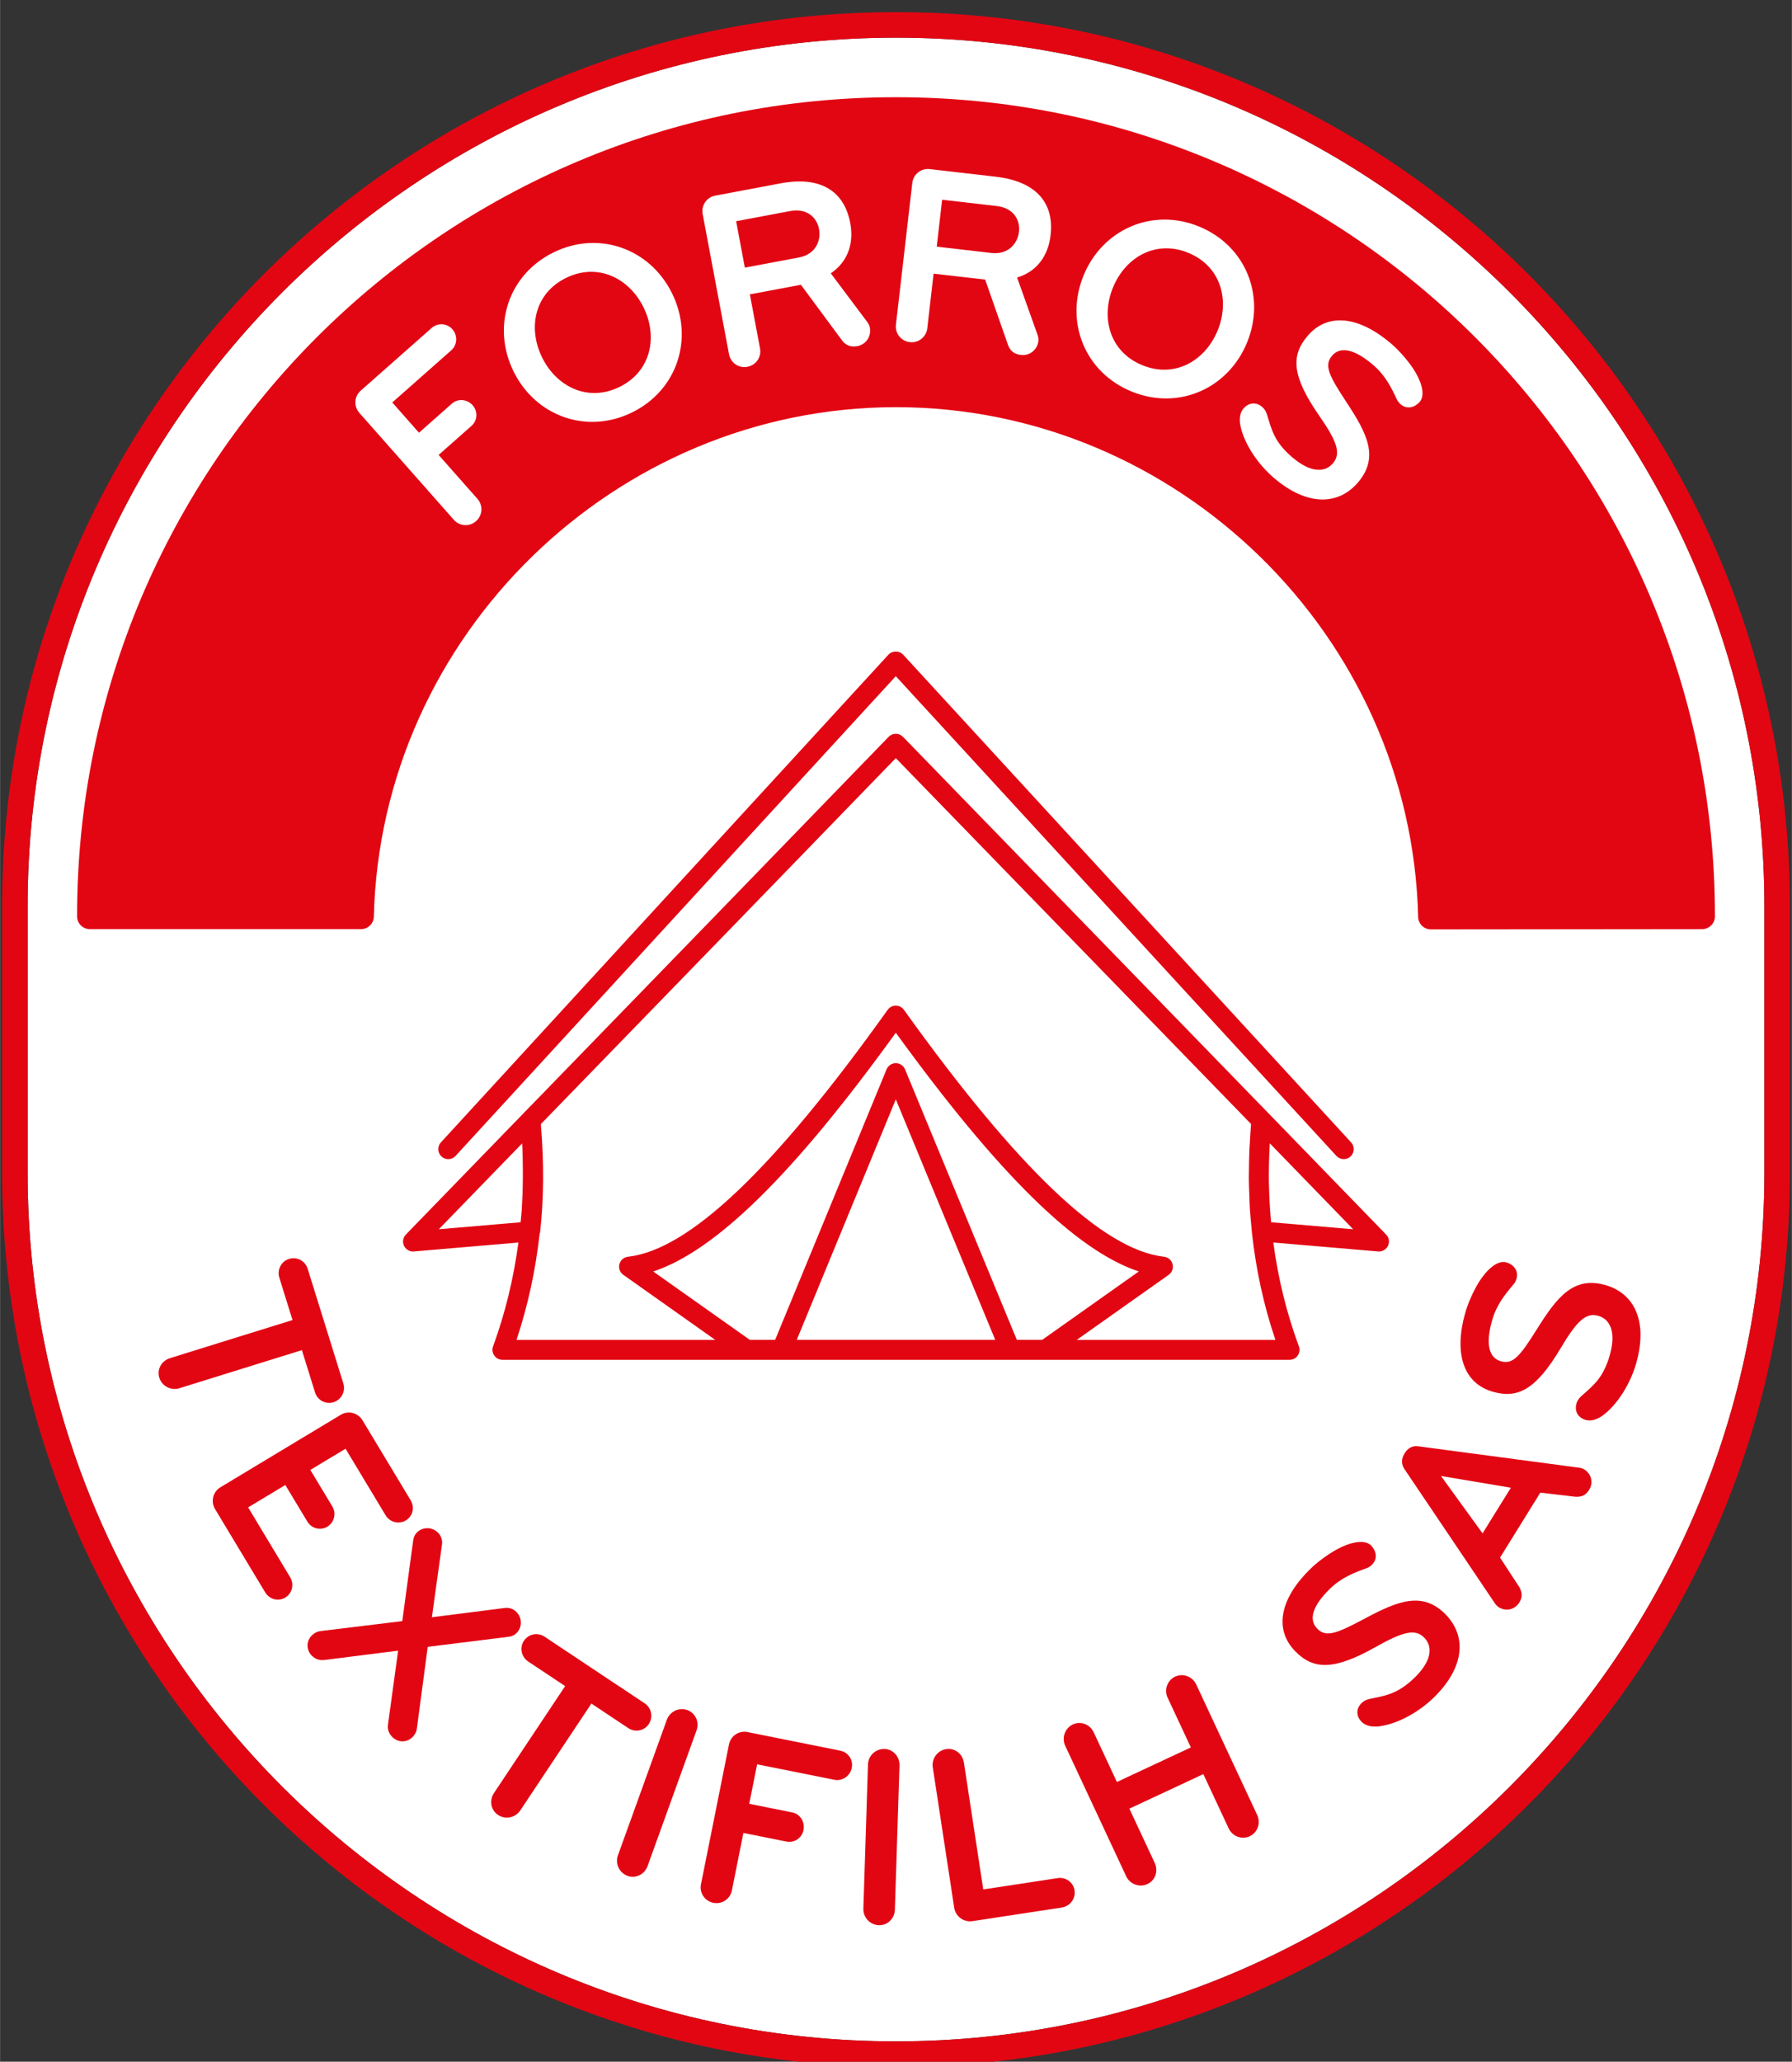<?xml version="1.0" encoding="UTF-8"?>
<!DOCTYPE svg PUBLIC "-//W3C//DTD SVG 1.1//EN" "http://www.w3.org/Graphics/SVG/1.1/DTD/svg11.dtd">
<!-- Creator: CorelDRAW -->
<svg xmlns="http://www.w3.org/2000/svg" xml:space="preserve" width="8.467mm" height="9.739mm" version="1.1" style="shape-rendering:geometricPrecision; text-rendering:geometricPrecision; image-rendering:optimizeQuality; fill-rule:evenodd; clip-rule:evenodd"
viewBox="0 0 846.66 973.94"
 xmlns:xlink="http://www.w3.org/1999/xlink"
 xmlns:xodm="http://www.corel.com/coreldraw/odm/2003">
 <rect x="0" y="0" width="846.66" height="973.94" fill="#333333" stroke="none"/>
 <defs>
  <style type="text/css">
   <![CDATA[
    .fil1 {fill:#E20613;fill-rule:nonzero}
    .fil0 {fill:white;fill-rule:nonzero}
   ]]>
  </style>
 </defs>
 <g id="Capa_x0020_1">
  <g id="_2043155841424">
   <path class="fil0" d="M423.33 17.79c-226.25,0 -410.32,184.06 -410.32,410.3l0 125.95c0,226.25 184.07,410.3 410.32,410.3 226.25,0 410.32,-184.05 410.32,-410.3l0 -125.95c0,-226.24 -184.07,-410.3 -410.32,-410.3z"/>
   <path class="fil1" d="M423.33 17.79c-226.25,0 -410.32,184.06 -410.32,410.3l0 125.95c0,226.25 184.07,410.3 410.32,410.3 226.25,0 410.32,-184.05 410.32,-410.3l0 -125.95c0,-226.24 -184.07,-410.3 -410.32,-410.3zm0 958.61l0 0c-57.02,0 -112.32,-11.18 -164.4,-33.21 -25.03,-10.58 -49.17,-23.68 -71.74,-38.94 -22.37,-15.1 -43.4,-32.45 -62.51,-51.56 -19.11,-19.12 -36.46,-40.14 -51.56,-62.51 -15.27,-22.58 -28.37,-46.72 -38.95,-71.74 -22.03,-52.08 -33.2,-107.39 -33.2,-164.4l0 -125.95c0,-57.01 11.17,-112.32 33.2,-164.4 10.58,-25.02 23.68,-49.16 38.95,-71.74 15.1,-22.37 32.45,-43.39 51.56,-62.51 19.11,-19.1 40.14,-36.45 62.51,-51.56 22.57,-15.26 46.71,-28.36 71.74,-38.94 52.08,-22.03 107.38,-33.2 164.4,-33.2 57.02,0 112.33,11.17 164.4,33.2 25.03,10.58 49.17,23.68 71.74,38.94 22.37,15.11 43.4,32.46 62.51,51.56 19.12,19.12 36.46,40.14 51.57,62.51 15.26,22.58 28.36,46.72 38.94,71.74 22.03,52.08 33.2,107.39 33.2,164.4l0 125.95c0,57.01 -11.17,112.32 -33.2,164.4 -10.58,25.02 -23.68,49.16 -38.94,71.74 -15.11,22.37 -32.45,43.39 -51.57,62.51 -19.11,19.11 -40.14,36.46 -62.51,51.56 -22.57,15.26 -46.71,28.36 -71.74,38.94 -52.07,22.03 -107.38,33.21 -164.4,33.21z"/>
   <path class="fil1" d="M779.87 282.26c-9.7,-22.93 -21.7,-45.04 -35.68,-65.73 -13.84,-20.49 -29.74,-39.75 -47.24,-57.26 -17.51,-17.52 -36.77,-33.41 -57.27,-47.24 -20.68,-13.98 -42.8,-25.98 -65.73,-35.68 -47.71,-20.19 -98.38,-30.42 -150.62,-30.42 -52.23,0 -102.91,10.23 -150.62,30.42 -22.93,9.7 -45.05,21.7 -65.74,35.68 -20.48,13.83 -39.75,29.72 -57.26,47.24 -17.51,17.51 -33.4,36.77 -47.25,57.26 -13.96,20.69 -25.98,42.8 -35.68,65.73 -20.17,47.71 -30.4,98.39 -30.4,150.62 0,3.33 2.69,6.03 6.01,6.03l128.2 0 0 0c3.28,0 5.95,-2.62 6.02,-5.88 3.23,-132.71 113.9,-240.68 246.72,-240.68 132.89,0 243.57,108.02 246.72,240.82 0.08,3.26 2.75,5.87 6.02,5.87l0 0 128.2 -0.13c3.32,-0.01 6.02,-2.7 6.02,-6.03 0,-52.23 -10.24,-102.91 -30.42,-150.62z"/>
   <path class="fil1" d="M148.8 657.72l-3.09 -9.96 -3.11 -9.96 -28.94 9 -28.96 9.01c-1.98,0.61 -4.03,0.36 -5.76,-0.54 -1.71,-0.9 -3.09,-2.46 -3.7,-4.44 -0.63,-1.98 -0.35,-3.98 0.57,-5.65 0.92,-1.65 2.5,-2.97 4.48,-3.59l28.94 -9.01 28.96 -8.99 -3.13 -10.02 -3.11 -10.02c-0.58,-1.87 -0.35,-3.79 0.48,-5.39 0.83,-1.6 2.25,-2.88 4.06,-3.43 1.87,-0.58 3.78,-0.38 5.38,0.44 1.6,0.83 2.88,2.29 3.48,4.21l8.43 27.09 8.42 27.08c0.58,1.86 0.35,3.79 -0.5,5.39 -0.84,1.61 -2.3,2.89 -4.16,3.47 -1.8,0.57 -3.69,0.35 -5.28,-0.48 -1.58,-0.84 -2.87,-2.29 -3.46,-4.21z"/>
   <path class="fil1" d="M125.22 752.16l-11.8 -19.61 -11.82 -19.63c-1.07,-1.77 -1.34,-3.81 -0.89,-5.68 0.44,-1.87 1.6,-3.57 3.38,-4.64l28.44 -17.13 28.46 -17.13c1.78,-1.07 3.81,-1.31 5.68,-0.82 1.85,0.49 3.53,1.68 4.6,3.46l11.34 18.83 11.34 18.83c1,1.68 1.29,3.57 0.91,5.3 -0.38,1.73 -1.44,3.28 -3.12,4.29 -1.67,1.01 -3.56,1.23 -5.3,0.78 -1.74,-0.45 -3.31,-1.58 -4.31,-3.25l-9.45 -15.7 -9.44 -15.68 -8.33 5 -8.31 5.01 5.2 8.63 5.2 8.63c0.97,1.62 1.22,3.51 0.79,5.23 -0.41,1.74 -1.49,3.32 -3.16,4.33 -1.68,1 -3.55,1.2 -5.26,0.75 -1.69,-0.46 -3.22,-1.57 -4.19,-3.19l-5.2 -8.63 -5.2 -8.63 -8.79 5.29 -8.78 5.28 9.91 16.48 9.92 16.48c1.01,1.68 1.28,3.58 0.86,5.33 -0.41,1.75 -1.49,3.33 -3.17,4.33 -1.67,1.01 -3.54,1.21 -5.25,0.74 -1.7,-0.46 -3.25,-1.6 -4.26,-3.28z"/>
   <path class="fil1" d="M151.45 770.51l19.3 -2.35 19.3 -2.35 2.56 -19.02 2.57 -19.02c0.09,-0.77 0.28,-1.48 0.59,-2.13 0.31,-0.66 0.72,-1.24 1.24,-1.75 1.34,-1.32 3.14,-1.99 4.94,-1.97 1.8,0.02 3.6,0.72 4.98,2.11 0.73,0.74 1.27,1.63 1.59,2.57 0.32,0.96 0.42,1.98 0.29,2.97l-2.39 17.2 -2.38 17.21 17.23 -2.19 17.23 -2.19c1.08,-0.13 2.1,-0.02 3.02,0.31 0.93,0.33 1.77,0.87 2.5,1.61 1.37,1.39 2.05,3.2 2.05,5.01 0,1.79 -0.68,3.58 -2.02,4.92 -0.52,0.51 -1.1,0.92 -1.75,1.21 -0.65,0.3 -1.36,0.5 -2.15,0.57l-19.04 2.37 -19.04 2.36 -2.56 19.26 -2.57 19.29c-0.09,0.77 -0.32,1.52 -0.68,2.22 -0.36,0.7 -0.84,1.35 -1.41,1.91 -1.31,1.28 -3.01,1.95 -4.73,1.95 -1.71,0 -3.43,-0.67 -4.76,-2 -0.86,-0.87 -1.46,-1.78 -1.8,-2.78 -0.34,-0.99 -0.43,-2.07 -0.25,-3.28l2.39 -17.38 2.38 -17.38 -17.4 2.2 -17.41 2.2c-1.17,0.11 -2.22,0.05 -3.21,-0.28 -1,-0.34 -1.92,-0.92 -2.82,-1.83 -1.33,-1.35 -1.97,-3.07 -1.95,-4.79 0.02,-1.71 0.7,-3.42 2.01,-4.7 0.56,-0.56 1.2,-1.03 1.91,-1.39 0.7,-0.35 1.46,-0.58 2.24,-0.67z"/>
   <path class="fil1" d="M296.78 816.32l-8.7 -5.78 -8.68 -5.78 -16.81 25.25 -16.8 25.25c-1.16,1.74 -2.92,2.84 -4.82,3.22 -1.91,0.38 -3.95,0.04 -5.68,-1.11 -1.73,-1.14 -2.77,-2.87 -3.11,-4.73 -0.33,-1.88 0.06,-3.89 1.2,-5.63l16.81 -25.25 16.81 -25.25 -8.74 -5.82 -8.75 -5.81c-1.62,-1.08 -2.65,-2.74 -3.03,-4.49 -0.36,-1.77 -0.05,-3.66 1,-5.23 1.08,-1.64 2.69,-2.68 4.46,-3.05 1.77,-0.36 3.67,-0.05 5.36,1.07l23.62 15.73 23.63 15.72c1.63,1.09 2.66,2.72 3.02,4.5 0.36,1.78 0.03,3.68 -1.05,5.32 -1.04,1.57 -2.63,2.6 -4.39,2.95 -1.76,0.36 -3.68,0.03 -5.35,-1.08z"/>
   <path class="fil1" d="M296.49 886.15c-1.95,-0.7 -3.44,-2.15 -4.27,-3.91 -0.82,-1.75 -0.98,-3.82 -0.28,-5.78l11.56 -32.03 11.56 -32.04c0.7,-1.95 2.15,-3.44 3.9,-4.27 1.76,-0.83 3.84,-0.99 5.79,-0.27 1.95,0.7 3.39,2.12 4.15,3.86 0.77,1.74 0.88,3.78 0.18,5.73l-11.57 32.05 -11.56 32.03c-0.7,1.95 -2.09,3.47 -3.79,4.31 -1.71,0.84 -3.72,1.03 -5.67,0.32z"/>
   <path class="fil1" d="M394.22 840.76l-18.25 -3.65 -18.26 -3.65 -1.86 9.33 -1.87 9.33 10.17 2.04 10.16 2.03c1.87,0.38 3.38,1.49 4.35,2.99 0.95,1.5 1.35,3.38 0.97,5.3 -0.38,1.92 -1.47,3.46 -2.93,4.46 -1.46,0.97 -3.28,1.39 -5.14,1.01l-10.16 -2.03 -10.18 -2.03 -2.72 13.57 -2.71 13.59c-0.42,2.02 -1.6,3.7 -3.17,4.75 -1.58,1.05 -3.57,1.49 -5.6,1.08 -2.04,-0.41 -3.7,-1.58 -4.75,-3.16 -1.05,-1.58 -1.49,-3.56 -1.09,-5.6l6.62 -33.02 6.61 -33.04c0.41,-2.03 1.59,-3.69 3.16,-4.74 1.58,-1.06 3.56,-1.5 5.61,-1.09l21.89 4.39 21.9 4.39c1.92,0.38 3.47,1.47 4.45,2.94 0.98,1.47 1.4,3.32 1,5.23 -0.38,1.92 -1.5,3.5 -2.99,4.51 -1.5,1.01 -3.36,1.45 -5.21,1.07z"/>
   <path class="fil1" d="M415.24 909.46c-2.08,-0.07 -3.95,-0.98 -5.28,-2.4 -1.32,-1.42 -2.12,-3.34 -2.05,-5.41l1.09 -34.06 1.09 -34.05c0.06,-2.09 0.97,-3.95 2.39,-5.27 1.42,-1.34 3.34,-2.13 5.41,-2.07 2.08,0.08 3.88,0.99 5.15,2.41 1.27,1.42 2,3.32 1.94,5.4l-1.09 34.05 -1.09 34.07c-0.07,2.07 -0.92,3.94 -2.28,5.27 -1.36,1.33 -3.21,2.13 -5.28,2.06z"/>
   <path class="fil1" d="M459.44 907.55c-2.05,0.31 -4.04,-0.25 -5.61,-1.4 -1.56,-1.14 -2.69,-2.89 -3,-4.94l-5.06 -33.16 -5.06 -33.17c-0.31,-2.04 0.24,-4.04 1.4,-5.61 1.14,-1.56 2.89,-2.69 4.93,-3 2.05,-0.31 3.99,0.26 5.5,1.41 1.5,1.16 2.56,2.92 2.88,4.96l4.57 29.97 4.57 29.96 17.61 -2.68 17.6 -2.69c1.88,-0.28 3.71,0.21 5.15,1.25 1.44,1.05 2.49,2.65 2.78,4.58 0.29,1.94 -0.23,3.77 -1.29,5.21 -1.06,1.44 -2.66,2.49 -4.52,2.84l-21.23 3.23 -21.22 3.24z"/>
   <path class="fil1" d="M590.47 867.44c-1.88,0.88 -3.93,0.89 -5.72,0.21 -1.8,-0.67 -3.35,-2.03 -4.23,-3.92l-5.99 -12.83 -5.99 -12.82 -17.47 8.17 -17.47 8.16 6 12.82 5.98 12.82c0.88,1.89 0.97,3.93 0.36,5.73 -0.61,1.8 -1.9,3.35 -3.79,4.23 -1.88,0.88 -3.95,0.91 -5.77,0.24 -1.83,-0.67 -3.4,-2.01 -4.28,-3.89l-14.41 -30.85 -14.42 -30.85c-0.88,-1.87 -0.9,-3.95 -0.24,-5.77 0.66,-1.82 2.02,-3.4 3.89,-4.28 1.89,-0.88 3.9,-0.88 5.67,-0.19 1.77,0.69 3.3,2.07 4.17,3.95l5.48 11.72 5.47 11.72 17.47 -8.17 17.47 -8.16 -5.47 -11.72 -5.48 -11.72c-0.89,-1.87 -0.94,-3.94 -0.3,-5.75 0.63,-1.81 1.95,-3.38 3.84,-4.26 1.88,-0.88 3.93,-0.89 5.72,-0.21 1.8,0.68 3.35,2.05 4.23,3.92l14.41 30.85 14.41 30.84c0.87,1.87 0.92,3.94 0.3,5.75 -0.65,1.82 -1.97,3.38 -3.84,4.26z"/>
   <path class="fil1" d="M677.4 801.96c-3.54,3.45 -7.85,6.6 -12.39,9.01 -4.54,2.41 -9.3,4.07 -13.77,4.59 -1.54,0.15 -3.05,0.08 -4.41,-0.26 -1.36,-0.34 -2.55,-0.96 -3.5,-1.91 -1.32,-1.36 -1.99,-2.91 -1.99,-4.47 -0.01,-1.56 0.66,-3.11 2.01,-4.43 0.48,-0.47 1.01,-0.85 1.58,-1.15 0.59,-0.31 1.21,-0.53 1.9,-0.7 3.81,-0.82 7.16,-1.36 10.58,-2.7 3.43,-1.35 6.93,-3.49 11.04,-7.49 4.19,-4.1 6.29,-7.81 6.85,-10.98 0.56,-3.18 -0.4,-5.82 -2.32,-7.79 -2.09,-2.14 -4.51,-2.92 -8.07,-2.24 -3.56,0.69 -8.25,2.82 -14.85,6.54 -9.96,5.64 -17.35,8.33 -23.31,8.53 -5.97,0.2 -10.52,-2.1 -14.79,-6.47 -5.2,-5.33 -6.89,-11.65 -5.55,-18.34 1.34,-6.68 5.72,-13.73 12.66,-20.5 1.57,-1.55 3.56,-3.23 5.75,-4.85 2.18,-1.62 4.58,-3.19 6.96,-4.5 2.56,-1.4 5.73,-2.7 8.68,-3.21 2.96,-0.52 5.69,-0.24 7.4,1.5 1.15,1.18 1.98,2.73 2.14,4.33 0.17,1.6 -0.33,3.29 -1.81,4.74 -0.36,0.34 -0.73,0.66 -1.14,0.94 -0.41,0.27 -0.87,0.5 -1.39,0.67 -2.91,1.05 -5.85,2.13 -8.75,3.63 -2.92,1.5 -5.79,3.4 -8.54,6.09 -3.89,3.79 -6.49,7.36 -7.58,10.56 -1.08,3.19 -0.64,6 1.57,8.27 2.09,2.14 4.38,2.74 7.82,1.89 3.43,-0.85 8.04,-3.12 14.76,-6.71 7.69,-4.1 14.49,-7.37 20.72,-8.21 6.24,-0.84 11.91,0.74 17.38,6.33 4.94,5.06 7.24,11.27 6.45,18 -0.79,6.75 -4.67,14.04 -12.09,21.29z"/>
   <path class="fil1" d="M680.84 697.25l9.82 13.55 9.83 13.56 6.68 -10.78 6.7 -10.78 -16.52 -2.78 -16.51 -2.77zm46.94 7.87l-9.51 15.34 -9.52 15.35 4.49 6.88 4.5 6.86c0.68,1.22 1.14,2.41 1.21,3.62 0.07,1.2 -0.23,2.45 -1.07,3.8 -1.15,1.86 -2.82,2.92 -4.56,3.27 -1.74,0.35 -3.57,0.01 -5.08,-0.92 -0.41,-0.26 -0.79,-0.57 -1.14,-0.93 -0.35,-0.36 -0.67,-0.78 -0.96,-1.23l-21.26 -31.57 -21.28 -31.56c-0.74,-1.11 -1.15,-2.3 -1.17,-3.55 -0.01,-1.24 0.37,-2.55 1.2,-3.9 0.83,-1.34 1.81,-2.29 2.93,-2.84 1.11,-0.55 2.35,-0.71 3.72,-0.49l37.74 5.02 37.72 5.02c0.54,0.04 1.06,0.14 1.54,0.29 0.48,0.16 0.92,0.36 1.34,0.63 1.5,0.93 2.62,2.41 3.09,4.14 0.45,1.71 0.25,3.67 -0.92,5.54 -0.83,1.34 -1.79,2.18 -2.89,2.66 -1.1,0.48 -2.36,0.6 -3.8,0.49l-8.15 -0.96 -8.17 -0.96z"/>
   <path class="fil1" d="M773.11 643.92c-1.35,4.76 -3.52,9.63 -6.26,13.97 -2.74,4.35 -6.04,8.18 -9.65,10.84 -1.27,0.9 -2.61,1.6 -3.95,1.98 -1.35,0.38 -2.7,0.44 -3.98,0.08 -1.83,-0.52 -3.19,-1.55 -3.97,-2.89 -0.77,-1.35 -0.96,-3.02 -0.45,-4.83 0.18,-0.65 0.44,-1.24 0.79,-1.79 0.35,-0.56 0.78,-1.07 1.3,-1.56 2.9,-2.6 5.52,-4.74 7.83,-7.61 2.3,-2.86 4.27,-6.46 5.84,-11.98 1.6,-5.64 1.57,-9.89 0.48,-12.93 -1.1,-3.04 -3.25,-4.85 -5.88,-5.59 -2.88,-0.83 -5.38,-0.3 -8.13,2.06 -2.75,2.37 -5.74,6.57 -9.61,13.07 -5.84,9.83 -10.9,15.84 -15.97,18.99 -5.09,3.16 -10.17,3.42 -16.04,1.76 -7.17,-2.02 -11.79,-6.66 -13.95,-13.12 -2.17,-6.48 -1.88,-14.77 0.77,-24.1 0.59,-2.12 1.48,-4.56 2.57,-7.06 1.08,-2.5 2.38,-5.04 3.8,-7.37 1.53,-2.49 3.62,-5.19 5.93,-7.11 2.3,-1.92 4.81,-3.05 7.16,-2.38 1.58,0.44 3.06,1.38 4,2.69 0.95,1.31 1.36,3.01 0.79,5.01 -0.13,0.46 -0.3,0.93 -0.52,1.37 -0.21,0.45 -0.5,0.88 -0.87,1.28 -1.99,2.36 -4.01,4.77 -5.78,7.51 -1.78,2.75 -3.32,5.83 -4.36,9.53 -1.49,5.23 -1.98,9.62 -1.32,12.94 0.65,3.3 2.43,5.52 5.48,6.38 2.88,0.82 5.15,0.2 7.71,-2.25 2.56,-2.45 5.42,-6.7 9.47,-13.18 4.63,-7.37 8.89,-13.58 13.88,-17.43 4.99,-3.83 10.7,-5.3 18.22,-3.16 6.81,1.93 11.89,6.16 14.56,12.4 2.67,6.24 2.93,14.51 0.11,24.48z"/>
   <path class="fil0" d="M213.75 155.57c-2.59,-2.93 -6.94,-3.19 -9.84,-0.63l-33.5 29.6c-3.11,2.75 -3.37,7.42 -0.62,10.53l44.61 50.48c2.75,3.11 7.39,3.39 10.5,0.64 3.11,-2.74 3.42,-7.41 0.67,-10.52l-18.35 -20.76 15.53 -13.73c2.85,-2.52 3.12,-6.82 0.53,-9.75 -2.59,-2.93 -6.96,-3.27 -9.81,-0.75l-15.53 13.73 -12.62 -14.29 27.89 -24.65c2.83,-2.5 3.11,-6.99 0.54,-9.9z"/>
   <path class="fil0" d="M317.6 138.74c-10.32,-21.18 -34.47,-30.04 -55.99,-19.56 -21.49,10.48 -29.39,34.96 -19.06,56.13 10.32,21.19 34.46,30.05 55.95,19.58 21.53,-10.49 29.42,-34.97 19.1,-56.15zm-13.5 6.58c6.79,13.93 3.45,30.23 -11.48,37.5 -14.93,7.28 -29.79,-0.15 -36.57,-14.08 -6.79,-13.94 -3.49,-30.21 11.44,-37.49 14.93,-7.27 29.82,0.14 36.61,14.07z"/>
   <path class="fil0" d="M409.57 151.86l-17.06 -22.74c8.37,-5.66 10.94,-14.48 9.18,-23.84 -2.66,-14.14 -13.01,-22.41 -32.94,-18.66l-30.84 5.8c-4.08,0.76 -6.7,4.64 -5.93,8.72l12.45 66.2c0.76,4.08 4.6,6.71 8.68,5.94 4.08,-0.77 6.74,-4.61 5.97,-8.69l-4.8 -25.54 24.11 -4.53 19.44 26.27c1.7,2.29 4.01,3.33 7.24,2.72 4.42,-0.83 6.63,-4.97 5.93,-8.68 -0.2,-1.09 -0.74,-2.08 -1.43,-2.97zm-22.61 -43.67c1.01,5.38 -1.49,11.94 -9.51,13.44l-25.54 4.8 -4.12 -21.93 25.53 -4.8c8.03,-1.51 12.64,3.19 13.64,8.49z"/>
   <path class="fil0" d="M490.11 157.88l-9.56 -26.77c9.68,-2.92 14.74,-10.59 15.83,-20.04 1.65,-14.3 -5.79,-25.26 -25.93,-27.59l-31.18 -3.6c-4.12,-0.48 -7.77,2.45 -8.24,6.57l-7.73 66.92c-0.48,4.13 2.41,7.77 6.54,8.25 4.12,0.47 7.8,-2.41 8.28,-6.54l2.97 -25.81 24.37 2.81 10.79 30.85c0.94,2.69 2.84,4.37 6.1,4.75 4.47,0.52 7.82,-2.79 8.25,-6.54 0.12,-1.1 -0.09,-2.2 -0.49,-3.26zm-8.66 -48.4c-0.63,5.43 -4.96,10.96 -13.07,10.02l-25.81 -2.98 2.56 -22.17 25.81 2.98c8.11,0.94 11.13,6.79 10.51,12.15z"/>
   <path class="fil0" d="M589.22 161.78c8.92,-21.81 -0.55,-45.72 -22.72,-54.78 -22.12,-9.06 -45.64,1.37 -54.56,23.18 -8.92,21.81 0.56,45.71 22.69,54.77 22.16,9.06 45.67,-1.36 54.59,-23.17zm-13.9 -5.68c-5.87,14.34 -20.24,22.71 -35.61,16.42 -15.37,-6.29 -19.73,-22.31 -13.87,-36.66 5.87,-14.35 20.21,-22.72 35.58,-16.44 15.37,6.29 19.77,22.33 13.9,36.68z"/>
   <path class="fil0" d="M641.66 227.86c10.12,-11.92 4.18,-23.19 -5.4,-37.73 -8.4,-12.77 -10.77,-17.51 -6.9,-22.07 4.1,-4.83 11.04,-2.79 19.32,4.25 5.85,4.97 8.65,10.71 11.27,16.29 0.45,1.02 1.1,1.75 1.83,2.38 3.17,2.69 6.89,1.35 9.02,-1.15 3.16,-3.72 0.04,-11 -3.2,-15.85 -3.05,-4.53 -7.14,-8.96 -10.49,-11.81 -14.79,-12.57 -29.68,-14.82 -39.33,-3.45 -7.91,9.3 -7.47,18.94 5.57,37.74 8.64,12.43 10.29,17.86 6.41,22.43 -3.54,4.16 -10.16,4.8 -19.1,-2.79 -8.76,-7.44 -9.81,-13.15 -12.15,-20.59 -0.46,-1.34 -1.13,-2.42 -2.16,-3.29 -2.88,-2.44 -6.41,-2.08 -8.87,0.82 -1.73,2.03 -2.02,5 -1.41,8.07 1.84,8.78 8.42,18.36 15.96,24.77 15.82,13.44 30.47,12.76 39.63,1.98z"/>
   <path class="fil1" d="M600.58 577.39c-0.06,-0.73 -0.15,-1.45 -0.2,-2.18 -0.4,-4.73 -0.67,-9.51 -0.78,-14.35 -0.02,-0.76 -0.07,-1.53 -0.08,-2.3 -0.07,-5.71 0.06,-11.53 0.38,-17.46 0.01,-0.33 0.04,-0.66 0.07,-0.98l39.38 40.58 -38.77 -3.31zm-91.82 55.55l43.41 -30.71c1.6,-1.12 2.34,-3.14 1.84,-5.03 -0.48,-1.91 -2.09,-3.3 -4.04,-3.52 -28.69,-3.17 -68.86,-41.28 -122.84,-116.56 -0.15,-0.23 -0.34,-0.47 -0.55,-0.68 -0.41,-0.39 -0.86,-0.72 -1.36,-0.94 -0.64,-0.3 -1.31,-0.45 -1.98,-0.45l0 0 0 0c-0.68,0 -1.37,0.16 -2,0.45 -0.49,0.23 -0.95,0.55 -1.35,0.94 -0.21,0.21 -0.4,0.45 -0.56,0.69 -53.75,75.26 -93.87,113.38 -122.63,116.55 -1.95,0.22 -3.57,1.61 -4.06,3.52 -0.5,1.89 0.25,3.91 1.85,5.03l43.41 30.71 -93.87 0c5.4,-16.21 9.02,-33 10.93,-50.25 0.03,-0.16 0.18,-0.26 0.2,-0.42 1.77,-16.08 1.88,-32.54 0.44,-50.12 -0.04,-0.39 -0.01,-0.76 -0.05,-1.16l6.45 -6.64c53.8,-55.4 107.61,-110.81 161.24,-166.21l167.86 172.84c-0.27,3.13 -0.43,6.23 -0.6,9.33 -0.05,0.9 -0.14,1.81 -0.18,2.71 -0.15,3.51 -0.2,7.01 -0.23,10.49 0,1.01 -0.05,2.05 -0.05,3.06 0.02,2.9 0.15,5.79 0.27,8.68 0.06,1.52 0.07,3.06 0.16,4.56 0.2,3.44 0.5,6.86 0.84,10.26 0.08,0.73 0.11,1.47 0.2,2.2 0,0 0,0.02 0,0.02 1.89,17.4 5.56,34.32 11.09,50.65l-93.84 0zm-18.59 0l-9.74 0 -52.83 -127.78c-0.73,-1.75 -2.46,-2.91 -4.36,-2.91l0 0c-1.92,0 -3.64,1.16 -4.37,2.92l-52.64 127.77 -9.74 0 -2.24 0 -45.65 -32.29c29.58,-9.75 66.48,-46.11 114.64,-112.79 48.35,66.68 85.3,103.04 114.82,112.78l-45.65 32.3 -2.24 0zm-113.73 0l46.8 -113.6 46.98 113.6 -93.78 0zm-169.13 -52.24l39.34 -40.53c0.04,0.64 0.1,1.3 0.13,1.95 0.17,3.56 0.19,7.03 0.23,10.5 0.03,5.31 -0.07,10.58 -0.36,15.8 -0.07,1.2 -0.11,2.39 -0.19,3.59 -0.13,1.81 -0.34,3.59 -0.51,5.39l-38.64 3.3zm447.61 2.5l-55.52 -57.22c0,0 -0.01,0 -0.01,0l-172.76 -177.91c-0.89,-0.91 -2.12,-1.43 -3.39,-1.43l0 0c-1.28,0 -2.5,0.52 -3.39,1.44 -54.77,56.57 -109.69,113.13 -164.62,169.7l-7.96 8.18c-0.01,0.02 -0.01,0.02 -0.01,0.02l-55.52 57.22c-1.37,1.4 -1.72,3.52 -0.88,5.3 0.78,1.65 2.45,2.7 4.26,2.7 0.14,0 0.27,-0.01 0.41,-0.02l49.38 -4.21c-2.24,16.89 -6.21,33.28 -11.97,49.07 -0.53,1.45 -0.32,3.06 0.58,4.32 0.87,1.27 2.33,2.02 3.86,2.02l115.36 0 3.75 0 12.9 0 107.88 0 12.9 0 3.74 0 115.36 0c1.55,0 3,-0.75 3.88,-2.02 0.88,-1.28 1.09,-2.9 0.55,-4.35 -5.85,-15.78 -9.84,-32.17 -12.08,-49.05l49.52 4.22c0.13,0.01 0.27,0.02 0.4,0.02 1.81,0 3.48,-1.05 4.26,-2.7 0.85,-1.78 0.5,-3.9 -0.88,-5.3z"/>
   <path class="fil1" d="M211.77 547.58c1.27,0 2.55,-0.52 3.47,-1.54l207.99 -226.61 208.18 226.61c1.77,1.92 4.76,2.05 6.68,0.29 1.92,-1.76 2.05,-4.74 0.28,-6.67l-211.66 -230.4c-1.79,-1.95 -5.16,-1.95 -6.95,0l-211.47 230.4c-1.77,1.93 -1.64,4.91 0.29,6.67 0.9,0.84 2.04,1.25 3.19,1.25z"/>
  </g>
 </g>
</svg>

